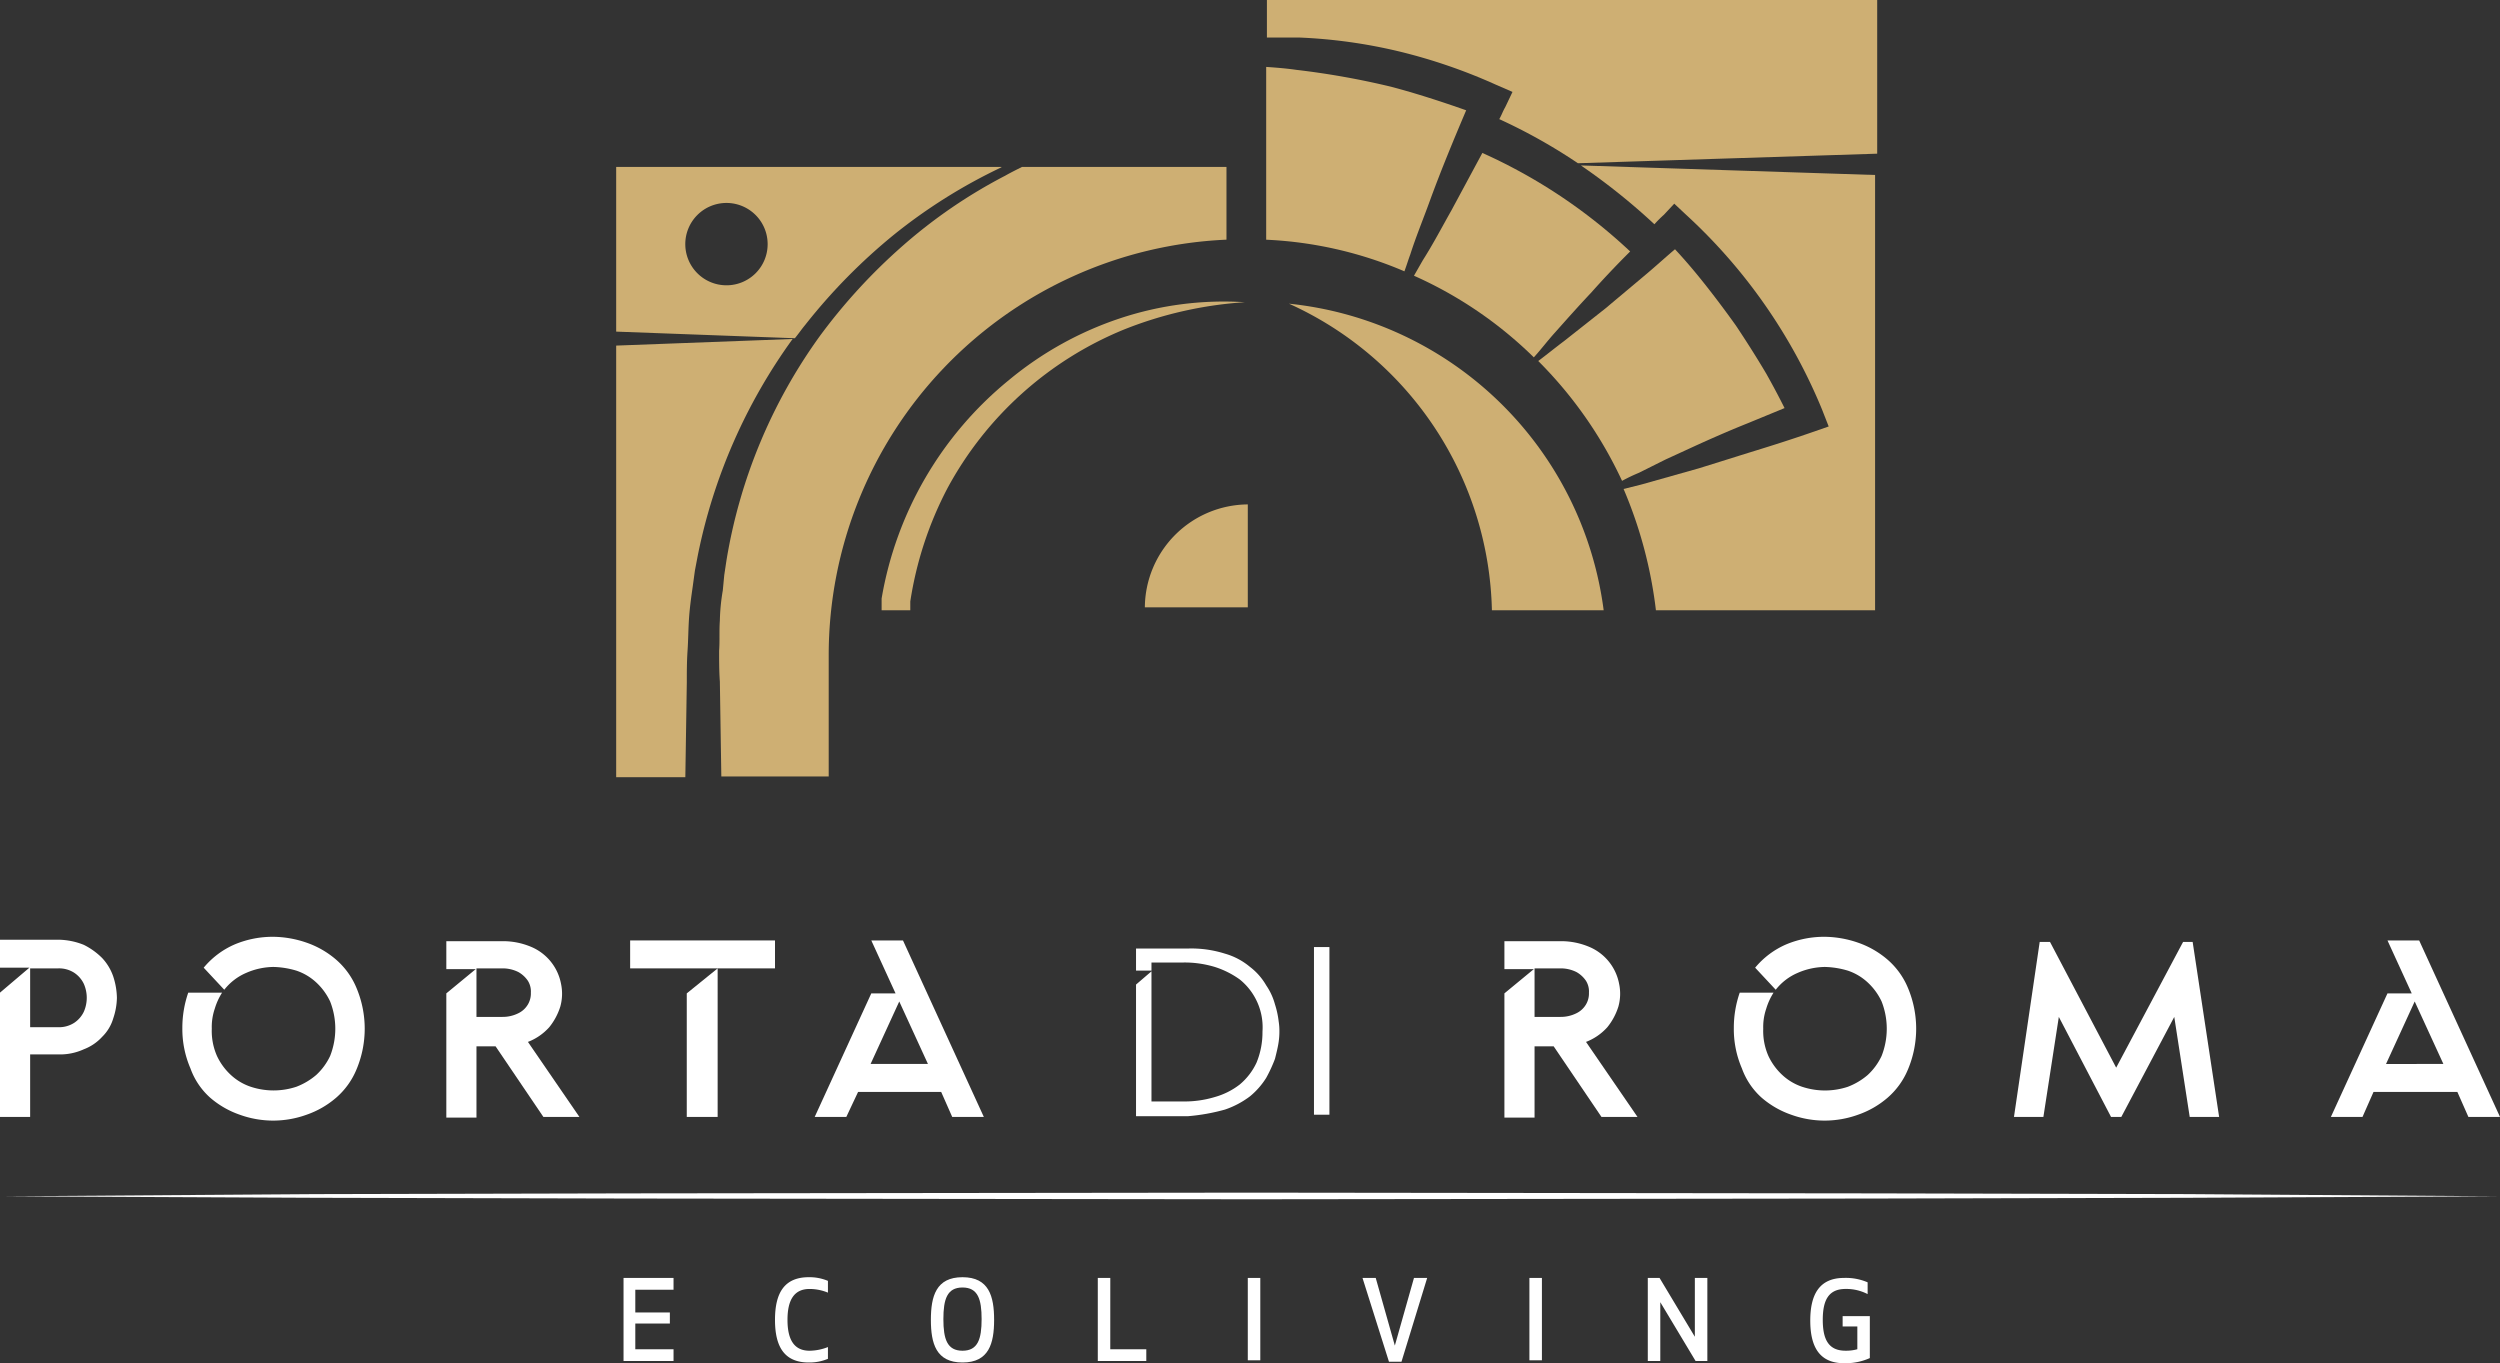 <svg id="Group_11549" data-name="Group 11549" xmlns="http://www.w3.org/2000/svg" width="278.333" height="151.773" viewBox="0 0 278.333 151.773">
  <rect x="0" y="0" width="278.333" height="151.773" fill="#333333" stroke="none"/>
  <g id="Group_11550" data-name="Group 11550" transform="translate(68.601)">
    <path id="Path_8909" data-name="Path 8909" d="M175.82,4.175A57.806,57.806,0,0,1,187.035,5.73a61.431,61.431,0,0,1,10.724,3.684l1.883.819-.819,1.719c-.246.409-.409.9-.655,1.31a61.388,61.388,0,0,1,8.759,4.912l33.318-1.064V0H172.3V4.175Z" transform="translate(-99.852)" fill="#ceaf73"/>
    <path id="Path_8910" data-name="Path 8910" d="M188.245,29.975c.655-2.047,1.474-4.011,2.21-6.058,1.228-3.356,2.62-6.713,4.011-9.987-2.783-.982-5.567-1.883-8.35-2.62a88.925,88.925,0,0,0-10.56-1.883c-1.146-.164-2.21-.246-3.356-.327V28.338a44.041,44.041,0,0,1,15.39,3.52C187.836,31.2,188,30.63,188.245,29.975Z" transform="translate(-99.833 -1.65)" fill="#ceaf73"/>
    <path id="Path_8911" data-name="Path 8911" d="M196.475,27.185c-1.064,1.883-2.047,3.766-3.193,5.567l-.982,1.719a45.357,45.357,0,0,1,13.344,9.087c.819-.9,1.555-1.883,2.374-2.783,1.31-1.474,2.62-2.947,4.011-4.421,1.31-1.474,2.7-2.947,4.093-4.339l.246-.246A59.6,59.6,0,0,0,199.913,20.8Z" transform="translate(-103.479 -3.773)" fill="#ceaf73"/>
    <path id="Path_8912" data-name="Path 8912" d="M223.362,57.313l3.029-1.392c1.965-.9,4.011-1.8,6.058-2.62l4.175-1.719c-.655-1.31-1.31-2.538-2.047-3.848-1.064-1.8-2.21-3.6-3.356-5.321-1.228-1.719-2.456-3.356-3.766-4.994-.982-1.228-1.965-2.374-3.029-3.52-1.064.9-2.047,1.8-3.111,2.7-1.555,1.31-3.029,2.538-4.584,3.848l-4.666,3.684c-.982.737-1.883,1.474-2.865,2.21l.082.082a46.6,46.6,0,0,1,9.25,13.262,19.669,19.669,0,0,1,1.883-.9Z" transform="translate(-106.544 -6.149)" fill="#ceaf73"/>
    <path id="Path_8913" data-name="Path 8913" d="M215,22.5a69.99,69.99,0,0,1,8.186,6.549,13.041,13.041,0,0,1,1.064-1.064l1.146-1.228,1.31,1.228a60.816,60.816,0,0,1,15.145,21.694l.737,1.883-1.883.655c-2.128.737-4.175,1.392-6.3,2.047s-4.175,1.31-6.3,1.965l-3.193.9-3.193.9-1.965.491a49.068,49.068,0,0,1,3.6,13.507h24.4V23.564Z" transform="translate(-107.596 -4.081)" fill="#ceaf73"/>
    <path id="Path_8914" data-name="Path 8914" d="M104.839,40.3a64.022,64.022,0,0,1,9.905-10.069,60.088,60.088,0,0,1,11.87-7.45.08.08,0,0,0,.082-.082H83.8V41.037l19.893.737C104.1,41.283,104.429,40.792,104.839,40.3ZM96.079,35.88a4.584,4.584,0,1,1,4.584-4.584A4.577,4.577,0,0,1,96.079,35.88Z" transform="translate(-83.8 -4.117)" fill="#ceaf73"/>
    <path id="Path_8915" data-name="Path 8915" d="M83.8,46.837V94.89h7.7l.164-10.56c0-1.146,0-2.292.082-3.52s.082-2.374.164-3.6.246-2.374.409-3.52l.246-1.8.327-1.719A61.728,61.728,0,0,1,103.447,46.1Z" transform="translate(-83.8 -8.361)" fill="#ceaf73"/>
    <path id="Path_8916" data-name="Path 8916" d="M154.285,30.8V22.7H131.527c-.655.327-1.31.655-1.883.982a57.1,57.1,0,0,0-11.379,7.777,63.412,63.412,0,0,0-9.25,10.069A58.925,58.925,0,0,0,98.619,66.5l-.246,1.637-.164,1.719a22.211,22.211,0,0,0-.327,3.356c-.082,1.146,0,2.292-.082,3.356,0,1.146,0,2.292.082,3.438l.164,10.56H110V77.057A46.309,46.309,0,0,1,154.285,30.8Z" transform="translate(-86.339 -4.117)" fill="#ceaf73"/>
    <path id="Path_8917" data-name="Path 8917" d="M175.3,41.3a38.405,38.405,0,0,1,22.594,34.137h12.443A39.405,39.405,0,0,0,175.3,41.3Z" transform="translate(-100.396 -7.491)" fill="#ceaf73"/>
    <path id="Path_8918" data-name="Path 8918" d="M155.7,80.061h11.461V68.6h0A11.548,11.548,0,0,0,155.7,80.061Z" transform="translate(-96.841 -12.442)" fill="#ceaf73"/>
    <path id="Path_8919" data-name="Path 8919" d="M146.424,42.883a38.285,38.285,0,0,0-12.361,6.876A40.018,40.018,0,0,0,119.9,74.072v1.31h3.193V74.4a40.187,40.187,0,0,1,4.093-12.525,39.208,39.208,0,0,1,19.729-17.764,43.886,43.886,0,0,1,13.425-3.029A36.662,36.662,0,0,0,146.424,42.883Z" transform="translate(-90.348 -7.436)" fill="#ceaf73"/>
  </g>
  <g id="Group_11551" data-name="Group 11551" transform="translate(0 104.293)">
    <path id="Path_8920" data-name="Path 8920" d="M84.8,183.05h5.567v-1.31H86.11v-2.865h3.848v-1.228H86.11V175.11h4.257V173.8H84.8Z" transform="translate(-15.38 -135.816)" fill="#fff"/>
    <path id="Path_8921" data-name="Path 8921" d="M105.4,178.448c0,3.029,1.064,4.748,3.766,4.748a5.316,5.316,0,0,0,2.128-.409v-1.31a5.7,5.7,0,0,1-2.047.409c-1.719,0-2.456-1.228-2.456-3.438s.737-3.438,2.456-3.438a5.362,5.362,0,0,1,2.047.409v-1.31a5.317,5.317,0,0,0-2.128-.409C106.464,173.7,105.4,175.419,105.4,178.448Z" transform="translate(-19.117 -135.798)" fill="#fff"/>
    <path id="Path_8922" data-name="Path 8922" d="M130.12,173.7c-2.947,0-3.52,2.128-3.52,4.748s.573,4.748,3.52,4.748,3.52-2.128,3.52-4.748S133.067,173.7,130.12,173.7Zm0,8.186c-1.719,0-2.128-1.31-2.128-3.52s.409-3.52,2.128-3.52,2.128,1.31,2.128,3.52S131.839,181.886,130.12,181.886Z" transform="translate(-22.962 -135.798)" fill="#fff"/>
    <path id="Path_8923" data-name="Path 8923" d="M150.692,173.8H149.3v9.25h5.4v-1.31h-4.011Z" transform="translate(-27.079 -135.816)" fill="#fff"/>
    <rect id="Rectangle_4158" data-name="Rectangle 4158" width="1.392" height="9.169" transform="translate(138.921 37.984)" fill="#fff"/>
    <path id="Path_8924" data-name="Path 8924" d="M188.9,181.331l-2.128-7.531H185.3l2.947,9.332h1.392L192.5,173.8H191.03Z" transform="translate(-33.608 -135.816)" fill="#fff"/>
    <rect id="Rectangle_4159" data-name="Rectangle 4159" width="1.392" height="9.169" transform="translate(170.274 37.984)" fill="#fff"/>
    <path id="Path_8925" data-name="Path 8925" d="M229.339,180.349,225.41,173.8H224.1v9.25h1.392V176.5l3.929,6.549h1.31V173.8h-1.392Z" transform="translate(-40.646 -135.816)" fill="#fff"/>
    <path id="Path_8926" data-name="Path 8926" d="M249.8,179.2h1.637v2.538a4.638,4.638,0,0,1-1.31.164c-1.883,0-2.538-1.228-2.538-3.438s.655-3.438,2.538-3.438a5.159,5.159,0,0,1,2.456.573v-1.31a6.125,6.125,0,0,0-2.62-.491c-2.783,0-3.766,1.883-3.766,4.748s.982,4.748,3.766,4.748a6.591,6.591,0,0,0,2.865-.573v-4.666H249.8Z" transform="translate(-44.654 -135.816)" fill="#fff"/>
    <path id="Path_8927" data-name="Path 8927" d="M3.356,140.571H6.467A6.4,6.4,0,0,0,9.332,140a5.338,5.338,0,0,0,2.047-1.392,4.739,4.739,0,0,0,1.228-2.047,7.519,7.519,0,0,0,.409-2.292,8.037,8.037,0,0,0-.409-2.374,5.694,5.694,0,0,0-1.228-2.047,7.715,7.715,0,0,0-2.047-1.474,7.761,7.761,0,0,0-2.865-.573H0v3.111H3.275L0,133.694v13.835H3.356Zm0-9.578H6.467a3.113,3.113,0,0,1,1.8.491,3.06,3.06,0,0,1,1.064,1.228,3.858,3.858,0,0,1,0,3.111,3.06,3.06,0,0,1-1.064,1.228,3.113,3.113,0,0,1-1.8.491H3.356Z" transform="translate(0 -127.473)" fill="#fff"/>
    <path id="Path_8928" data-name="Path 8928" d="M27.911,145.328a10.054,10.054,0,0,0,3.275,1.883,10.918,10.918,0,0,0,7.45,0,10.054,10.054,0,0,0,3.275-1.883,8.427,8.427,0,0,0,2.292-3.193,11.706,11.706,0,0,0,0-9,8.427,8.427,0,0,0-2.292-3.193,10.055,10.055,0,0,0-3.275-1.883,11.653,11.653,0,0,0-3.684-.655,10.942,10.942,0,0,0-4.257.819,9.247,9.247,0,0,0-3.52,2.62l2.292,2.456a6.189,6.189,0,0,1,2.456-1.883,7.748,7.748,0,0,1,3.029-.655,9.632,9.632,0,0,1,2.538.409,6.093,6.093,0,0,1,2.21,1.31,6.813,6.813,0,0,1,1.555,2.128,8.292,8.292,0,0,1,0,6.058A6.813,6.813,0,0,1,39.7,142.79a7.52,7.52,0,0,1-2.21,1.31,8.072,8.072,0,0,1-5.075,0,6.093,6.093,0,0,1-2.21-1.31,6.813,6.813,0,0,1-1.555-2.128,6.9,6.9,0,0,1-.573-3.029,6.274,6.274,0,0,1,.327-2.21,7.166,7.166,0,0,1,.819-1.8H25.455a11.981,11.981,0,0,0-.655,3.929,11.04,11.04,0,0,0,.9,4.5A7.992,7.992,0,0,0,27.911,145.328Z" transform="translate(-4.498 -127.4)" fill="#fff"/>
    <path id="Path_8929" data-name="Path 8929" d="M64.056,139.706h2.128l5.321,7.859h4.011l-5.73-8.35a6.169,6.169,0,0,0,2.374-1.637,6.944,6.944,0,0,0,1.228-2.292,5.329,5.329,0,0,0,.082-2.538,5.586,5.586,0,0,0-3.274-4.093A8.048,8.048,0,0,0,66.922,128H60.7v3.111h3.275l-3.275,2.7v13.835h3.356Zm0-8.677h2.865a3.9,3.9,0,0,1,1.8.409,3.114,3.114,0,0,1,1.064.982,2.232,2.232,0,0,1,.327,1.31,2.4,2.4,0,0,1-.327,1.31,2.488,2.488,0,0,1-1.064.982,3.9,3.9,0,0,1-1.8.409H64.056Z" transform="translate(-11.009 -127.509)" fill="#fff"/>
    <path id="Path_8930" data-name="Path 8930" d="M93.4,148.236h3.438V131.7L93.4,134.483Z" transform="translate(-16.94 -128.18)" fill="#fff"/>
    <path id="Path_8931" data-name="Path 8931" d="M101.827,131.011V127.9H85.7v3.111h16.127Z" transform="translate(-15.544 -127.491)" fill="#fff"/>
    <path id="Path_8932" data-name="Path 8932" d="M115.63,144.764h9.25l1.228,2.783h3.52l-9-19.647H117.1l2.7,5.894h-2.7l-6.3,13.753h3.52Zm4.584-10.069,3.193,6.958h-6.385Z" transform="translate(-20.096 -127.491)" fill="#fff"/>
    <path id="Path_8933" data-name="Path 8933" d="M207.956,139.706h2.128l5.321,7.859h4.011l-5.73-8.35a6.169,6.169,0,0,0,2.374-1.637,6.944,6.944,0,0,0,1.228-2.292,5.33,5.33,0,0,0,.082-2.538,5.586,5.586,0,0,0-3.275-4.093,8.048,8.048,0,0,0-3.275-.655H204.6v3.111h3.275l-3.275,2.7v13.835h3.356Zm0-8.677h2.865a3.9,3.9,0,0,1,1.8.409,3.114,3.114,0,0,1,1.064.982,2.232,2.232,0,0,1,.327,1.31,2.4,2.4,0,0,1-.327,1.31,2.488,2.488,0,0,1-1.064.982,3.9,3.9,0,0,1-1.8.409h-2.865Z" transform="translate(-37.109 -127.509)" fill="#fff"/>
    <path id="Path_8934" data-name="Path 8934" d="M238.911,145.328a10.054,10.054,0,0,0,3.275,1.883,10.918,10.918,0,0,0,7.449,0,10.055,10.055,0,0,0,3.275-1.883,8.427,8.427,0,0,0,2.292-3.193,11.706,11.706,0,0,0,0-9,8.427,8.427,0,0,0-2.292-3.193,10.055,10.055,0,0,0-3.275-1.883,11.653,11.653,0,0,0-3.684-.655,10.941,10.941,0,0,0-4.257.819,9.247,9.247,0,0,0-3.52,2.62l2.292,2.456a6.19,6.19,0,0,1,2.456-1.883,7.748,7.748,0,0,1,3.029-.655,9.632,9.632,0,0,1,2.538.409,6.093,6.093,0,0,1,2.21,1.31,6.812,6.812,0,0,1,1.555,2.128,8.291,8.291,0,0,1,0,6.058,6.812,6.812,0,0,1-1.555,2.128,7.52,7.52,0,0,1-2.21,1.31,8.072,8.072,0,0,1-5.076,0,6.093,6.093,0,0,1-2.21-1.31,6.813,6.813,0,0,1-1.555-2.128,6.9,6.9,0,0,1-.573-3.029,6.274,6.274,0,0,1,.327-2.21,7.166,7.166,0,0,1,.819-1.8h-3.766a11.981,11.981,0,0,0-.655,3.929,11.04,11.04,0,0,0,.9,4.5A7.991,7.991,0,0,0,238.911,145.328Z" transform="translate(-42.768 -127.4)" fill="#fff"/>
    <path id="Path_8935" data-name="Path 8935" d="M321.748,144.764h9.332l1.228,2.783h3.52l-9-19.647H323.3l2.7,5.894h-2.7L317,147.547h3.52Zm4.584-10.069,3.193,6.958H323.14Z" transform="translate(-57.495 -127.491)" fill="#fff"/>
    <path id="Path_8936" data-name="Path 8936" d="M164.405,146.928a9.852,9.852,0,0,0,2.783-1.474,8.522,8.522,0,0,0,1.8-2.047,16.009,16.009,0,0,0,.982-2.128c.164-.655.327-1.31.409-1.883a7.781,7.781,0,0,0,.082-1.146,6.687,6.687,0,0,0-.082-1.146,9.851,9.851,0,0,0-.409-1.883,6.983,6.983,0,0,0-.982-2.128,6.9,6.9,0,0,0-1.8-2.047,7.545,7.545,0,0,0-2.783-1.474,12.36,12.36,0,0,0-4.093-.573H154.5v2.456h1.719v-.9h3.6a11.634,11.634,0,0,1,3.438.491,9.852,9.852,0,0,1,2.783,1.392,6.837,6.837,0,0,1,2.538,5.812,8.876,8.876,0,0,1-.655,3.438,7.038,7.038,0,0,1-1.883,2.456,8.088,8.088,0,0,1-2.783,1.392,11.635,11.635,0,0,1-3.438.491h-3.6v-14.49l-1.719,1.474v14.653h5.812A21.8,21.8,0,0,0,164.405,146.928Z" transform="translate(-28.022 -127.69)" fill="#fff"/>
    <rect id="Rectangle_4160" data-name="Rectangle 4160" width="1.719" height="18.665" transform="translate(146.289 1.146)" fill="#fff"/>
    <path id="Path_8937" data-name="Path 8937" d="M278.894,136.45l5.812,11.133h1.146l5.894-11.133,1.719,11.133h3.275L293.793,128.1h-1.064l-7.45,14v0l-7.368-14h-1.146L273.9,147.583h3.275Z" transform="translate(-49.678 -127.527)" fill="#fff"/>
    <path id="Path_8938" data-name="Path 8938" d="M208.841,162.282l-69.42-.082-69.5.082-34.71.082L.5,162.609l34.71.164,34.71.082,69.5.082,69.42-.082,34.792-.082,34.71-.164-34.71-.246Z" transform="translate(-0.091 -133.712)" fill="#fff"/>
  </g>
</svg>
